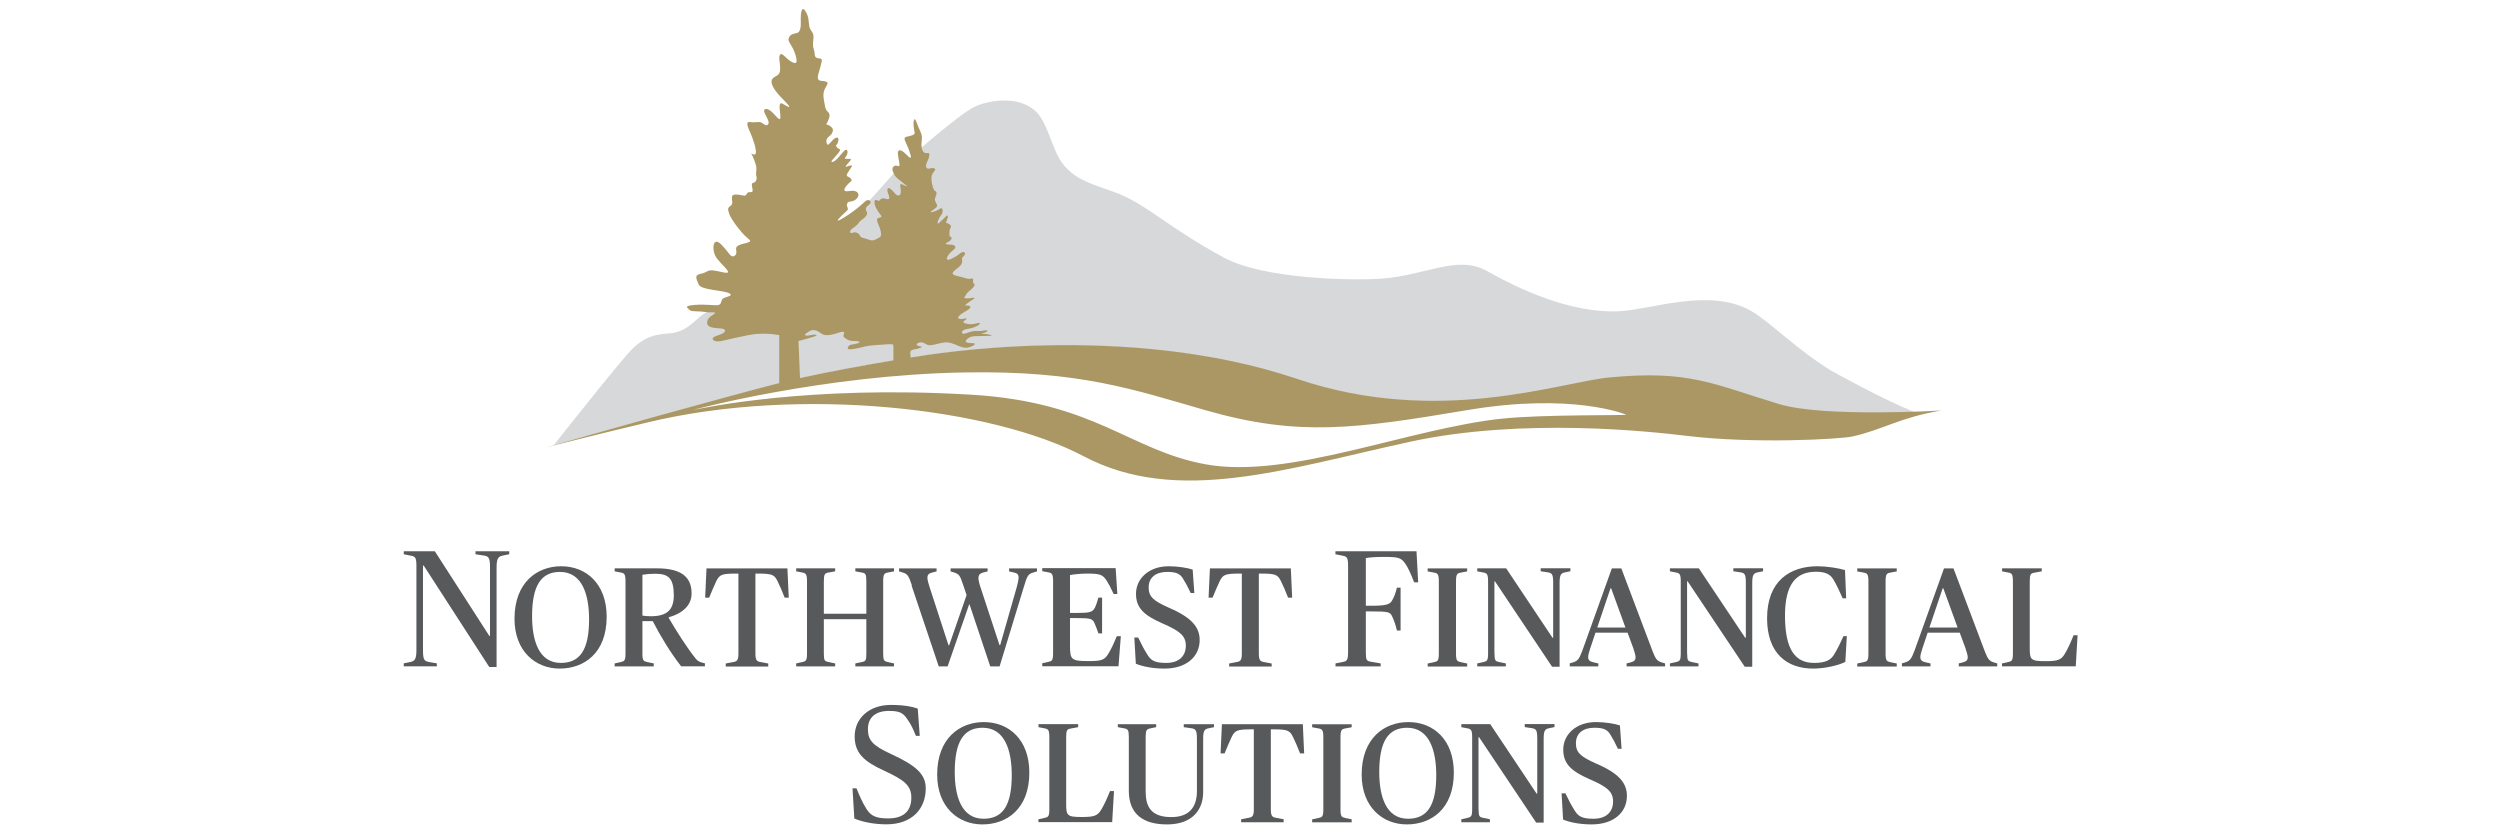 <?xml version="1.0" encoding="UTF-8" standalone="no"?>
<svg xmlns="http://www.w3.org/2000/svg" id="Layer_1" viewBox="0 0 300 100">
  <defs>
    <style>.cls-1{fill:#58595b;}.cls-1,.cls-2,.cls-3{stroke-width:0px;}.cls-2{fill:#d7d8da;}.cls-3{fill:#aa9764;}</style>
  </defs>
  <path class="cls-1" d="M50.84,67.87h-.08v10.16c0,1.2.16,1.32.82,1.43l.84.14v.36h-3.97v-.36l.7-.14c.56-.12.82-.24.82-1.43v-10.14c0-1-.16-1.1-.62-1.2l-.9-.18v-.36h3.73l6.54,10.16h.08v-8.23c0-1.2-.16-1.34-.82-1.43l-.92-.14v-.36h4.05v.36l-.7.14c-.56.12-.82.24-.82,1.43v11.96h-.88l-7.87-12.18Z"/>
  <path class="cls-1" d="M61.74,74.25c0-4.4,2.75-6.3,5.6-6.3,3.03,0,5.46,2.13,5.46,6.06,0,4.4-2.75,6.22-5.64,6.22s-5.42-2.07-5.42-5.98ZM70.69,74.31c0-2.85-.78-5.68-3.49-5.68-2.29,0-3.35,1.67-3.35,5.32,0,2.85.78,5.6,3.45,5.6,2.31,0,3.39-1.59,3.39-5.24Z"/>
  <path class="cls-1" d="M78.44,79.97h-4.68v-.36l.72-.16c.44-.1.58-.16.58-1.04v-8.63c0-.9-.14-1-.58-1.08l-.72-.14v-.36h5.06c2.91,0,4.17,1.02,4.17,3.01,0,1.36-.96,2.35-2.75,2.87v.06c.9,1.55,2.25,3.67,3.25,4.9.22.26.38.36.72.46l.38.1v.36h-2.85c-1.24-1.57-2.49-3.63-3.41-5.42h-1.24v3.87c0,.88.14.94.58,1.04l.78.16v.36ZM80.85,71.38c0-2.05-.7-2.53-2.23-2.53-.54,0-1.06.04-1.53.12v4.9c.16.04.68.08.98.08,1.97,0,2.79-.74,2.79-2.57Z"/>
  <path class="cls-1" d="M94.16,71.72c-.3-.76-.54-1.34-.84-1.95-.4-.82-.66-.94-2.43-.94h-.24v9.59c0,.88.2.96.7,1.04l.84.16v.36h-5.1v-.36l.82-.16c.5-.08.7-.16.7-1.04v-9.59h-.24c-1.77,0-2.03.12-2.43.94-.3.62-.52,1.2-.84,1.95h-.48l.16-3.51h9.71l.16,3.51h-.48Z"/>
  <path class="cls-1" d="M95.54,79.61l.72-.16c.44-.1.58-.16.58-1.04v-8.63c0-.9-.14-1-.58-1.08l-.72-.14v-.36h4.68v.36l-.78.14c-.46.08-.58.18-.58,1.08v3.87h5.1v-3.87c0-.9-.1-1-.56-1.08l-.76-.14v-.36h4.64v.36l-.72.14c-.44.08-.58.18-.58,1.08v8.63c0,.88.12.94.58,1.04l.72.16v.36h-4.64v-.36l.76-.16c.48-.1.56-.16.56-1.04v-4.11h-5.1v4.11c0,.88.1.94.58,1.04l.78.16v.36h-4.68v-.36Z"/>
  <path class="cls-1" d="M109.43,70.24c-.42-1.24-.58-1.39-1.14-1.55l-.4-.12v-.36h4.5v.36l-.48.12c-.48.12-.62.28-.62.66,0,.22.12.68.26,1.1l2.27,6.98h.08l2.09-6.02-.46-1.36c-.34-1.02-.46-1.16-1.06-1.36l-.4-.12v-.36h4.44v.36l-.5.12c-.46.12-.6.34-.6.68,0,.2.1.68.24,1.08l2.29,6.96h.08l1.99-6.96c.1-.38.22-.86.22-1.16,0-.36-.16-.5-.6-.6l-.54-.12v-.36h3.35v.36l-.42.12c-.68.2-.76.4-1.2,1.87l-2.87,9.41h-1.12l-2.49-7.45h-.04l-2.59,7.45h-1.06l-3.27-9.73Z"/>
  <path class="cls-1" d="M133.88,68.21l.2,3.07h-.44c-.34-.74-.62-1.26-.82-1.57-.48-.74-.76-.88-2.35-.88-.8,0-1.73.1-2.07.18v4.54h.9c1.43,0,1.81-.08,2.09-.64.14-.28.3-.76.42-1.2h.44v4.3h-.44c-.14-.42-.3-.84-.44-1.16-.26-.6-.44-.68-2.07-.68h-.9v3.23c0,1.77.12,1.93,2.25,1.93,1.51,0,1.89-.12,2.35-.88.42-.7.7-1.34,1.02-2.11h.48l-.28,3.61h-9.15v-.36l.72-.16c.44-.1.58-.16.58-1.04v-8.63c0-.9-.14-1-.58-1.08l-.72-.14v-.36h8.81Z"/>
  <path class="cls-1" d="M136.3,79.65l-.18-3.15h.46c.38.8.72,1.45,1.14,2.11.42.66.88.94,2.23.94,1.59,0,2.35-.88,2.35-2.07s-.72-1.77-2.85-2.69c-2.13-.94-3.13-1.81-3.13-3.53,0-1.83,1.55-3.31,3.93-3.31,1.1,0,2.29.2,2.87.4l.2,2.81h-.44c-.28-.62-.6-1.22-.92-1.73-.36-.58-.82-.8-1.89-.8-1.38,0-2.23.68-2.23,1.85,0,1.08.48,1.59,2.43,2.45,2.77,1.18,3.69,2.37,3.69,3.87,0,2.03-1.63,3.43-4.22,3.43-1.45,0-2.65-.26-3.43-.58Z"/>
  <path class="cls-1" d="M154.57,71.72c-.3-.76-.54-1.34-.84-1.95-.4-.82-.66-.94-2.43-.94h-.24v9.59c0,.88.2.96.7,1.04l.84.16v.36h-5.1v-.36l.82-.16c.5-.08.7-.16.7-1.04v-9.59h-.24c-1.77,0-2.03.12-2.43.94-.3.62-.52,1.2-.84,1.95h-.48l.16-3.51h9.71l.16,3.51h-.48Z"/>
  <path class="cls-1" d="M160.25,79.61l.9-.18c.46-.08.62-.2.62-1.2v-10.34c0-1-.16-1.1-.62-1.2l-.9-.18v-.36h9.73l.2,3.73h-.48c-.46-1.18-.74-1.73-.98-2.11-.56-.88-.92-.94-2.65-.94-1.1,0-1.73.06-2.17.14v5.72h.66c1.83,0,2.21-.18,2.47-.6.26-.42.44-.92.6-1.57h.44v5.14h-.44c-.16-.7-.34-1.2-.6-1.75-.22-.48-.52-.54-2.47-.54h-.66v4.86c0,1,.08,1.08.62,1.18l1.16.2v.36h-5.42v-.36Z"/>
  <path class="cls-1" d="M176.06,68.21v.36l-.76.14c-.44.08-.58.18-.58,1.08v8.63c0,.88.14.94.58,1.04l.76.16v.36h-4.74v-.36l.76-.16c.44-.1.58-.16.58-1.04v-8.63c0-.9-.14-1-.58-1.08l-.76-.14v-.36h4.74Z"/>
  <path class="cls-1" d="M179.34,78.41c0,.88.1.94.58,1.04l.78.16v.36h-3.43v-.36l.72-.16c.44-.1.58-.16.58-1.04v-8.63c0-.9-.14-1-.58-1.08l-.72-.14v-.36h3.47l5.56,8.33h.08v-6.6c0-1.06-.14-1.18-.72-1.26l-.78-.12v-.36h3.57v.36l-.58.12c-.5.1-.72.2-.72,1.26v10.08h-.9l-6.86-10.26h-.06v8.65Z"/>
  <path class="cls-1" d="M188.35,79.61l.4-.12c.56-.18.74-.36,1.14-1.44l3.53-9.84h1.14l3.79,10.04c.36.92.56,1.08,1.06,1.24l.4.12v.36h-4.62v-.36l.48-.12c.46-.12.6-.3.6-.62,0-.2-.12-.64-.28-1.1l-.68-1.85h-3.85l-.62,1.85c-.16.46-.26.86-.26,1.08,0,.4.24.54.68.64l.54.12v.36h-3.43v-.36ZM191.66,75.3h3.39l-1.71-4.7h-.08l-1.59,4.7Z"/>
  <path class="cls-1" d="M202.46,78.41c0,.88.1.94.58,1.04l.78.16v.36h-3.43v-.36l.72-.16c.44-.1.58-.16.58-1.04v-8.63c0-.9-.14-1-.58-1.08l-.72-.14v-.36h3.47l5.56,8.33h.08v-6.6c0-1.06-.14-1.18-.72-1.26l-.78-.12v-.36h3.57v.36l-.58.12c-.5.1-.72.2-.72,1.26v10.08h-.9l-6.86-10.26h-.06v8.65Z"/>
  <path class="cls-1" d="M212.05,74.19c0-4.5,2.77-6.24,6.06-6.24,1.08,0,2.51.22,3.29.46l.14,3.39h-.42c-.36-.82-.78-1.73-1.16-2.33-.38-.6-1-.86-2.05-.86-2.41,0-3.71,1.53-3.71,5.26,0,4.05,1.2,5.68,3.49,5.68,1.48,0,2.03-.4,2.41-1.02.44-.72.72-1.34,1.12-2.19h.4l-.18,3.09c-.8.4-2.39.8-3.87.8-3.13,0-5.52-1.81-5.52-6.04Z"/>
  <path class="cls-1" d="M227.61,68.21v.36l-.76.14c-.44.08-.58.18-.58,1.08v8.63c0,.88.14.94.58,1.04l.76.16v.36h-4.74v-.36l.76-.16c.44-.1.58-.16.58-1.04v-8.63c0-.9-.14-1-.58-1.08l-.76-.14v-.36h4.74Z"/>
  <path class="cls-1" d="M228.21,79.61l.4-.12c.56-.18.74-.36,1.14-1.44l3.53-9.84h1.14l3.79,10.04c.36.92.56,1.08,1.06,1.24l.4.12v.36h-4.62v-.36l.48-.12c.46-.12.6-.3.6-.62,0-.2-.12-.64-.28-1.1l-.68-1.85h-3.85l-.62,1.85c-.16.46-.26.86-.26,1.08,0,.4.24.54.68.64l.54.12v.36h-3.43v-.36ZM231.52,75.3h3.39l-1.71-4.7h-.08l-1.59,4.7Z"/>
  <path class="cls-1" d="M240.25,79.61l.72-.16c.44-.1.58-.16.58-1.04v-8.63c0-.9-.14-1-.58-1.08l-.72-.14v-.36h4.76v.36l-.86.16c-.46.08-.58.16-.58,1.06v7.95c0,1.43.1,1.61,1.85,1.61,1.53,0,1.91-.14,2.37-.9.36-.6.74-1.45,1.04-2.21h.48l-.22,3.73h-8.85v-.36Z"/>
  <path class="cls-1" d="M102.52,98.23l-.22-3.63h.48c.38.94.7,1.69,1.22,2.51s1.18,1.1,2.59,1.1c1.97,0,2.77-1.02,2.77-2.49s-.86-2.13-3.29-3.25c-2.39-1.1-3.51-2.09-3.51-4.11,0-2.13,1.71-3.77,4.34-3.77,1.59,0,2.63.22,3.23.44l.24,3.27h-.46c-.44-1.08-.64-1.43-1.04-2.01-.48-.7-.84-.98-2.19-.98-1.57,0-2.53.74-2.53,2.19,0,1.32.56,1.97,2.79,2.99,2.93,1.34,4.15,2.39,4.15,4.11,0,2.41-1.59,4.32-4.74,4.32-1.59,0-3.01-.34-3.83-.7Z"/>
  <path class="cls-1" d="M112.46,92.95c0-4.4,2.75-6.3,5.6-6.3,3.03,0,5.46,2.13,5.46,6.06,0,4.4-2.75,6.22-5.64,6.22s-5.42-2.07-5.42-5.98ZM121.41,93.01c0-2.85-.78-5.68-3.49-5.68-2.29,0-3.35,1.67-3.35,5.32,0,2.85.78,5.6,3.45,5.6,2.31,0,3.39-1.59,3.39-5.24Z"/>
  <path class="cls-1" d="M124.62,98.31l.72-.16c.44-.1.58-.16.58-1.04v-8.63c0-.9-.14-1-.58-1.08l-.72-.14v-.36h4.76v.36l-.86.16c-.46.08-.58.16-.58,1.06v7.95c0,1.43.1,1.61,1.85,1.61,1.53,0,1.91-.14,2.37-.9.36-.6.74-1.45,1.04-2.21h.48l-.22,3.73h-8.85v-.36Z"/>
  <path class="cls-1" d="M137.49,95.12c0,1.97.94,2.93,3.07,2.93s3.07-1.18,3.07-3.11v-6.3c0-1.06-.16-1.18-.74-1.26l-.84-.12v-.36h3.63v.36l-.58.12c-.5.1-.72.2-.72,1.26v6.42c0,2.07-1.26,3.87-4.34,3.87-2.79,0-4.58-1.18-4.58-4.03v-6.42c0-.9-.12-1-.56-1.08l-.76-.14v-.36h4.6v.36l-.68.14c-.46.1-.58.18-.58,1.08v6.64Z"/>
  <path class="cls-1" d="M156.01,90.41c-.3-.76-.54-1.34-.84-1.95-.4-.82-.66-.94-2.43-.94h-.24v9.59c0,.88.2.96.7,1.04l.84.16v.36h-5.1v-.36l.82-.16c.5-.08.7-.16.7-1.04v-9.59h-.24c-1.77,0-2.03.12-2.43.94-.3.62-.52,1.2-.84,1.95h-.48l.16-3.51h9.71l.16,3.51h-.48Z"/>
  <path class="cls-1" d="M162.2,86.91v.36l-.76.14c-.44.08-.58.18-.58,1.08v8.63c0,.88.14.94.58,1.04l.76.16v.36h-4.74v-.36l.76-.16c.44-.1.58-.16.58-1.04v-8.63c0-.9-.14-1-.58-1.08l-.76-.14v-.36h4.74Z"/>
  <path class="cls-1" d="M163.4,92.95c0-4.4,2.75-6.3,5.6-6.3,3.03,0,5.46,2.13,5.46,6.06,0,4.4-2.75,6.22-5.64,6.22s-5.42-2.07-5.42-5.98ZM172.35,93.01c0-2.85-.78-5.68-3.49-5.68-2.29,0-3.35,1.67-3.35,5.32,0,2.85.78,5.6,3.45,5.6,2.31,0,3.39-1.59,3.39-5.24Z"/>
  <path class="cls-1" d="M177.43,97.11c0,.88.1.94.58,1.04l.78.16v.36h-3.43v-.36l.72-.16c.44-.1.58-.16.58-1.04v-8.63c0-.9-.14-1-.58-1.08l-.72-.14v-.36h3.47l5.56,8.33h.08v-6.6c0-1.06-.14-1.18-.72-1.26l-.78-.12v-.36h3.57v.36l-.58.12c-.5.1-.72.2-.72,1.26v10.08h-.9l-6.86-10.26h-.06v8.65Z"/>
  <path class="cls-1" d="M187.57,98.35l-.18-3.15h.46c.38.8.72,1.45,1.14,2.11.42.66.88.94,2.23.94,1.59,0,2.35-.88,2.35-2.07s-.72-1.77-2.85-2.69c-2.13-.94-3.13-1.81-3.13-3.53,0-1.83,1.55-3.31,3.93-3.31,1.1,0,2.29.2,2.87.4l.2,2.81h-.44c-.28-.62-.6-1.22-.92-1.73-.36-.58-.82-.8-1.89-.8-1.38,0-2.23.68-2.23,1.85,0,1.08.48,1.59,2.43,2.45,2.77,1.18,3.69,2.37,3.69,3.87,0,2.03-1.63,3.43-4.23,3.43-1.45,0-2.65-.26-3.43-.58Z"/>
  <path class="cls-2" d="M219.96,44.61c-4.32-2.6-7.6-6.05-9.9-7.34-4.94-2.77-11.96-.1-15.77.08-5.89.28-12.21-2.77-15.82-4.81s-7.44.57-12.86.91c-3.19.21-13.9.1-18.79-2.56-6.57-3.57-9.12-6.24-12.51-7.61-2.75-1.11-5.53-1.53-7.13-4.14-.92-1.5-1.54-4.31-2.68-5.56-2.03-2.24-5.93-1.56-7.59-.75-1.76.85-8.06,6.28-9.12,7.39s-3.93,4.49-4.77,5.21-10.91,8.07-13.52,9.63c-2.61,1.56-4.57,2.14-5.49,2.92s-1.85,1.91-3.76,2.03c-1.91.12-3,.56-4.29,1.77s-9.52,11.66-9.52,11.66c3.16-.93,25.66-7.11,27.07-7.47,0,0,6.6-1.59,16.54-3.16,3.31-.52,25.58-3.96,45.52,2.69,17.53,5.85,31.94.42,37.32-.11,8.97-.89,12.09.47,20.59,3.19,4.7,1.51,16.22.86,16.22.86-4.27-1.76-9.75-4.86-9.75-4.86Z"/>
  <path class="cls-3" d="M115.98,38.39s.01-.01-.05.01c.02,0,.03,0,.05-.01Z"/>
  <path class="cls-3" d="M213.53,48.5c-7.98-2.41-10.77-4.12-20.37-3.21-6.04.57-20.49,5.91-37.49.18-20.73-6.99-44.4-2.87-45.74-2.67,0,0-.24.04-.66.1,0-.13,0-.27-.02-.38-.08-.47.16-.55.47-.59.31-.04,1.18-.28.79-.35-.39-.08-.47-.12-.51-.24-.04-.12.47-.47,1.06-.08.59.39,1.1,0,2.24-.16,1.14-.16,1.99.84,2.91.59.73-.2,1.06-.51.47-.51s-.94-.12-.75-.35c.2-.24.47-.47,1.11-.49,1.62-.03,2.2-.03,1.88-.14-.31-.12-1.53-.16-1.1-.2.43-.04.83-.28.59-.35-.24-.08-.47.11-.98.07-.51-.04-.9.05-1.52.28-.63.24-.71-.39.15-.52,1.43-.21,1.9-.9,1.23-.7-.67.2-1.07.15-1.54,0-.35-.12.03-.37.19-.43.15-.35-.25,0-.74-.08-.55-.08.01-.55.72-.94.71-.39.62-.66.18-.66s-.31-.05.04-.32c.35-.28,1.15-.67.63-.62-.38.03-.2.07-.75.07s-.2-.2-.04-.51c.16-.31.67-.55.9-.94.24-.39-.07-.16-.11-.48s.15-.51-.32-.43c-.47.08-.43-.08-1.42-.28-.98-.2-.75-.43-.51-.67.24-.24.9-.59.94-1.06.04-.47-.11-.44.12-.63.24-.2.35-.55,0-.55s-.32.28-1.38.79-.46-.55.13-.98c.59-.43.28-.71-.36-.71s-.51-.2-.23-.3c.28-.1.63-.49.37-.6-.26-.12-.17-.28-.17-.67s.39-.59,0-.86c-.39-.28-.51,0-.3-.55.21-.55.07-.61-.11-.42-.18.18-.5.52-.86.82-.36.3-.05-.57.25-.93.3-.36.24-.91,0-.85-.24.06-.26.26-.99.44-.72.18.2-.28.46-.58.26-.3-.38-.71-.16-1.13s.2-.72,0-.79c-.2-.06-.46-.85-.46-1.57s.72-.97.36-1.15c-.36-.18-.79.24-.97-.12-.18-.36.3-.85.36-1.45.06-.6-.48.06-.79-.54-.3-.6-.05-1.27-.11-1.75-.06-.48-.24-.59-.66-1.75-.29-.79-.48.17-.2,1.27.08.32-.42.42-.97.54-.54.12-.06.6.3,1.63.36,1.03.34,1.18-.38.45s-1.02-.48-.96,0c.06.48.05.35.17,1.07.12.72-.22.17-.58.35-.36.18-.3.54,0,1.09.3.54,1.93,1.51,1.39,1.33-.54-.18-.81-.56-.66.3.18,1.07-.42.91-.66.6-.24-.3-.79-.91-.91-.54-.12.36.54,1.27,0,1.21-.54-.06-.3-.18-.68-.06-.38.12-.15.41-.6.18-.38-.19-.51.57.44,1.75.35.43-.2.24-.38.48-.18.24.3.85.42,1.57.12.72-.12.6-.6.91-.48.3-.97-.06-1.51-.18-.54-.12-.24-.36-.72-.6-.48-.24-.79.24-.85-.12-.06-.36.71-.57,1.03-1.09.24-.4.62-.39.97-.97.23-.4-.56-.62.26-1.2.49-.35-.02-.77-.42-.44-.63.54-1.05,1.03-2.62,2-1.57.97-.08-.42.34-.79.42-.36-.1-.48.08-.91.18-.42.54-.06,1.09-.54.54-.48.24-1.15-.79-.97-1.03.18-.6-.42-.18-.85.42-.42.54-.36.3-.66-.24-.3-.67-.13-.36-.66.33-.57.7-.9.4-.9s-1,.47-.41-.19.49-.6,0-.6-.35,0-.11-.42c.24-.42.06-.91-.3-.54-.36.36-.97,1.27-1.39,1.33-.42.06.24-.48.71-1.09.47-.6-.05-.36-.23-.72-.18-.36,0,0,.18-.6.18-.6-.18-.66-.61-.24-.43.42-.66.91-.78.3-.12-.6.48-.72.66-1.09.18-.36.18-.6-.29-.91-.48-.3-.49.06-.23-.48.26-.54.34-.91,0-1.21-.34-.3-.32-.79-.45-1.39-.12-.6-.06-1.09.24-1.57.3-.48.36-.66-.49-.72-.85-.06-.36-.85-.17-1.69.18-.85.36-.97-.24-1.03-.6-.06-.36-.54-.54-1.03-.18-.48-.11-.7-.05-1.42.06-.72-.38-.76-.5-1.37-.12-.6,0-1.14-.49-1.86-.48-.72-.54.48-.54.97s.12,1.57-.5,1.69c-.62.12-.83.24-.95.66-.12.42.42.72.79,1.86.36,1.13.12,1.28-.55.86-.67-.42-1.02-1.09-1.26-.79-.24.3,0,.79,0,1.69s-.53.76-.91,1.19c-.43.49.28,1.51,1.25,2.47.97.97.93,1.11.32.74-.6-.36-.85-.54-.67.85.18,1.39-.24.66-.91,0s-1.15-.48-.97,0c.18.48.72,1.15.42,1.45-.3.3-.6-.3-1.03-.31-.42,0-.72.07-1.15,0-.42-.06-.3.42-.12.85.18.42.72,1.57.85,2.54.12.97-.66.24-.54.42.12.18.36.72.54,1.33.18.6-.06.91.06,1.33.12.42-.06.79-.42.85-.36.06.24,1.09-.18,1.09s-.42,0-.6.3c-.18.3-.66-.06-1.39,0-.72.06,0,1.03-.48,1.33-.48.3-.3.54-.18.97.12.42.72,1.33,1.51,2.24.79.91,1.27.97.85,1.16-.42.2-.66.11-1.27.41-.6.3.06.85-.42,1.21-.48.36-.63-.31-1.61-1.31-.79-.82-1.05-.07-.93.71.12.79.6,1.21,1.33,1.99.72.79.48.79-.85.48-1.33-.3-1.09.12-1.99.3-.91.18-.53.63-.29,1.29.24.66,2.83.7,3.55,1.01.72.3,0,.42-.48.6-.48.18-.24.72-.66.85-.42.12-1.45-.12-2.9,0-1.45.12-.79.36-.6.6.18.24,1.09.12,1.81.24.72.12,1.57-.06,1.15.24-.42.3-.85.48-.85,1.09s1.03.6,1.69.66c.66.06.66.48-.3.79-.97.3-.85.54-.42.72s1.53-.25,3.99-.72c1.57-.3,2.96-.12,3.69,0v5.75c-5.69,1.46-23.6,6.42-28.1,7.79,1.13-.32,4.46-1.19,12.42-3.09,18.19-4.35,41.16-1.75,52.21,4.09,11.24,5.93,24.33,1.49,39.17-1.74,13.48-2.93,28.87-1.23,33.17-.71,8.23.99,18.41.39,19.85.09,3.56-.76,5.79-2.32,10.73-3.13,0,0-14.08.85-19.42-.76ZM96.84,40.64c.69-.18.78-.23,1.05-.32.27-.09-.05-.25-.57-.11-.53.14-.95.05-.6-.19.35-.24.7-.56,1.27-.33.56.23.68.66,1.62.5s1.19-.39,1.56-.37c.37.02-.21.46.21.73.41.27.55.37,1.08.37s1.01.09.48.27c-.53.18-.94.11-1.08.32-.14.21-.43.55.73.34,1.17-.21,1.28-.37,2.38-.43,1.1-.07,2.22-.21,2.24-.02.01.09.01,1.04,0,1.84-2.84.48-7.4,1.28-11.21,2.13l-.18-4.45s.32-.09,1.01-.27ZM180.3,50.23c-11.21,1.17-25.61,7.31-35.61,5.49-9.16-1.66-13.24-7.48-28.18-8.36-19.76-1.17-32.23,1.64-33.38,1.84,0,0,15.67-4.24,32.77-4.51,13.69-.22,20.11,2.05,28.74,4.53,11.24,3.23,18.06,2.23,31.51-.02,12.46-2.09,18.81.48,19,.57.18.09-10.07-.04-14.83.46Z"/>
</svg>

